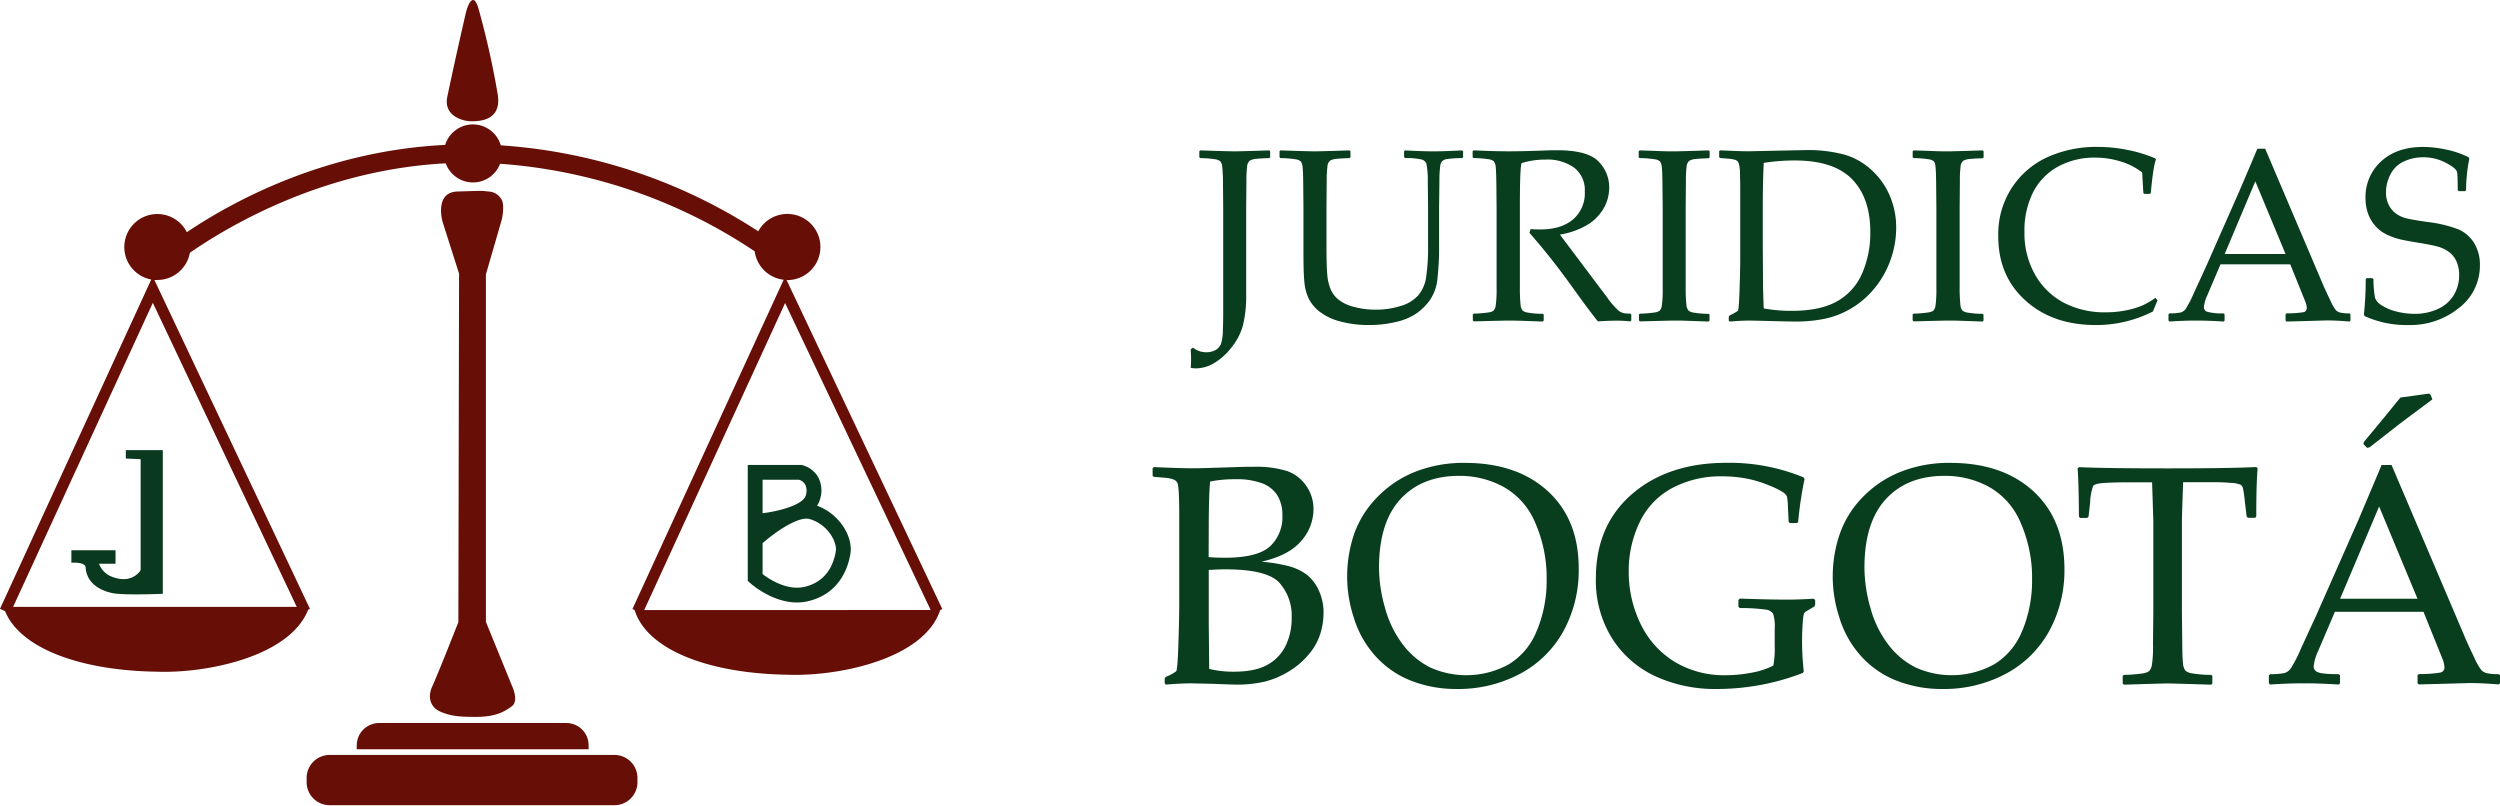 <svg xmlns="http://www.w3.org/2000/svg" viewBox="0 0 674.25 217.26"><defs><style>.cls-1{fill:#670f07;}.cls-2{fill:#083e1e;}.cls-3{fill:#09391f;}</style></defs><g id="Capa_2" data-name="Capa 2"><g id="Capa_1-2" data-name="Capa 1"><path class="cls-1" d="M254.15,164.28l-42-88.74h.19a8.92,8.92,0,1,0-7.84-13.16A144.74,144.74,0,0,0,135.06,39.2a7.83,7.83,0,0,0-15-.12C88,40.66,63.2,54,50.39,62.62a8.91,8.91,0,1,0-9.6,12.77L0,164.2l1.37.63c4.11,10.08,20.41,16.06,41.09,16.33,13.11.47,35.71-4,40.66-16.75l.48-.23-.22-.46a.19.19,0,0,1,0-.07h-.05L41.64,75.51c.26,0,.53,0,.8,0a8.92,8.92,0,0,0,8.77-7.34c11.61-8,36.67-22.42,69-24.12a7.82,7.82,0,0,0,14.66.12,141.5,141.5,0,0,1,68.67,23.61,8.92,8.92,0,0,0,7.81,7.67l-40.78,88.8.58.27c3.32,10.76,20.06,17.18,41.5,17.46,13.36.48,36.59-4.17,40.93-17.47ZM3.54,163.67l37.68-82,38.81,82Zm170.2.87,38-82.81L251,164.52Z"></path><path class="cls-1" d="M127.48,32.71c1.58-.08,7.9,0,6.76-7.24A226.38,226.38,0,0,0,129,2.14c-1.53-5-3.09.24-3.28,1-1.33,5.66-3.69,16.29-5.07,22.9C119.48,31.42,125.15,32.83,127.48,32.71Z"></path><path class="cls-1" d="M96.21,201v1.07h62.54V201a6,6,0,0,0-6-6H102.26A6.05,6.05,0,0,0,96.21,201Z"></path><path class="cls-1" d="M165.56,203.61H89.07a6.21,6.21,0,0,0-6.37,6v1.55a6.22,6.22,0,0,0,6.37,6h76.49a6.21,6.21,0,0,0,6.36-6v-1.55A6.21,6.21,0,0,0,165.56,203.61Z"></path><path class="cls-1" d="M116.6,185.08c-1.41,3-.47,5.76,2.23,6.88s4.54,1.37,9.28,1.39,7.35-.93,9.94-2.88c2-1.49,0-5.57,0-5.57l-7-17.18V74l4.3-14.85s.73-3.13.09-5a4.19,4.19,0,0,0-3.7-2.5c-2.21-.23-1.3-.21-8.39,0-6.27.21-4,8.14-4,8.14l4.46,14-.19,94S118.15,181.71,116.6,185.08Z"></path><path class="cls-2" d="M322.54,99.35A9.77,9.77,0,0,0,327.33,98,16.73,16.73,0,0,0,332,93.88a16.48,16.48,0,0,0,3.19-6,32.44,32.44,0,0,0,.9-8.4V56.12l.07-7.47a28.4,28.4,0,0,1,.18-3.65,2.32,2.32,0,0,1,.73-1.68,4.26,4.26,0,0,1,1.77-.48c.81-.09,2-.15,3.49-.2l.23-.22V40.79l-.23-.23c-5.46.18-8.56.26-9.32.26s-3.84-.08-9.32-.26l-.23.23v1.63l.23.22A28.15,28.15,0,0,1,328,43a2.34,2.34,0,0,1,1.17.58,2.93,2.93,0,0,1,.47,1.43,43.32,43.32,0,0,1,.2,4.78l.06,6.33V84.34q0,1.95-.09,4.68a12.56,12.56,0,0,1-.52,3.75,3.32,3.32,0,0,1-1.45,1.63,5.09,5.09,0,0,1-2.61.6,5.7,5.7,0,0,1-3.48-1.24l-.62.43c.07,1.06.1,1.86.1,2.4,0,.87,0,1.73-.1,2.6A5.82,5.82,0,0,0,322.54,99.35Z"></path><path class="cls-2" d="M376.39,86.86a16.56,16.56,0,0,0,5.54-2.27,15.11,15.11,0,0,0,3.73-3.67,12.19,12.19,0,0,0,2-5.6,74.9,74.9,0,0,0,.46-9.33V56.12l.09-7.31a30.65,30.65,0,0,1,.25-4.28,2.23,2.23,0,0,1,.55-1.11,2.52,2.52,0,0,1,1.3-.53,31,31,0,0,1,4-.25l.29-.26V40.82l-.29-.26c-3.47.18-6,.26-7.67.26-1.92,0-4.49-.08-7.7-.26l-.26.3v1.52l.26.26a18.15,18.15,0,0,1,4.6.41,2.07,2.07,0,0,1,1.14,1,23,23,0,0,1,.39,5.1q.07,4.44.08,7v10a55.07,55.07,0,0,1-.51,8.53,9.78,9.78,0,0,1-2.12,4.95,10.14,10.14,0,0,1-4.73,2.88,21.82,21.82,0,0,1-6.67,1,22.28,22.28,0,0,1-6-.75,11.19,11.19,0,0,1-4.1-1.93A7.32,7.32,0,0,1,358.87,78a13.11,13.11,0,0,1-.91-4c-.14-1.6-.21-4.09-.21-7.49V56.12l.06-7.47A28.4,28.4,0,0,1,358,45a2.32,2.32,0,0,1,.73-1.68,4.26,4.26,0,0,1,1.77-.48c.81-.09,2-.15,3.46-.2l.26-.22V40.79l-.26-.23c-5.48.18-8.59.26-9.32.26s-3.92-.08-9.29-.26l-.26.23v1.63l.26.22a28.55,28.55,0,0,1,4.32.36,2.38,2.38,0,0,1,1.18.58A3,3,0,0,1,351.3,45c.1.72.16,2.31.18,4.78l.06,6.33V68.59q0,5.1.26,7.59a13.27,13.27,0,0,0,1.14,4.32A10.52,10.52,0,0,0,355.83,84a15.33,15.33,0,0,0,5.5,2.66,29.15,29.15,0,0,0,8,1A30.52,30.52,0,0,0,376.39,86.86Z"></path><path class="cls-2" d="M406.76,86.46q1.29,0,3.6.06l5.72.2.26-.26V84.83l-.26-.19a24.89,24.89,0,0,1-4.32-.38,2.42,2.42,0,0,1-1.19-.6,3.11,3.11,0,0,1-.47-1.43,43.49,43.49,0,0,1-.19-4.74l0-6.33v-15q0-11.46.49-12.18a21.46,21.46,0,0,1,6.43-.94,12.39,12.39,0,0,1,7.73,2.19,7.65,7.65,0,0,1,2.86,6.48,9.27,9.27,0,0,1-3.18,7.47q-3.19,2.7-8.8,2.7c-.63,0-1.51,0-2.63-.1l-.33,1q5.85,6.66,11.43,14.45,4.81,6.72,7.05,9.45c1.82-.13,3.5-.19,5-.19a30.56,30.56,0,0,1,3.71.19l.29-.29V84.83l-.26-.26a10,10,0,0,1-1.71-.1,4.09,4.09,0,0,1-1.28-.53,20.45,20.45,0,0,1-3.31-3.8q-2.56-3.36-4.81-6.38L424,67.65q-2.37-3.12-3.28-4.38a21.25,21.25,0,0,0,7.7-2.81,12.79,12.79,0,0,0,4.22-4.5A11.16,11.16,0,0,0,434,50.6a9.81,9.81,0,0,0-2.92-7.08q-2.92-3-11.14-3c-.7,0-1.81,0-3.35.07q-6.24.23-9.91.22c-2.2,0-5.29-.08-9.25-.26l-.26.23v1.63l.26.22a28.55,28.55,0,0,1,4.32.36,2.38,2.38,0,0,1,1.18.58,3,3,0,0,1,.46,1.43c.09.72.15,2.31.18,4.78l.06,6.33v15l0,6.85a29.86,29.86,0,0,1-.24,4.48,2.6,2.6,0,0,1-.56,1.32,2.86,2.86,0,0,1-1.35.5,34.08,34.08,0,0,1-4,.33l-.26.19v1.63l.26.26C403,86.54,406.08,86.46,406.76,86.46Z"></path><path class="cls-2" d="M451.48,86.46c.87,0,2.07,0,3.61.06l5.71.2.26-.26V84.83l-.26-.19a25.14,25.14,0,0,1-4.32-.38,2.38,2.38,0,0,1-1.18-.6,2.89,2.89,0,0,1-.47-1.43,42.53,42.53,0,0,1-.2-4.74l0-6.33v-15l.06-7.47a28.4,28.4,0,0,1,.18-3.65,2.32,2.32,0,0,1,.73-1.68,4.26,4.26,0,0,1,1.77-.48c.81-.09,2-.15,3.46-.2l.26-.22V40.79l-.26-.23c-5.48.18-8.58.26-9.32.26s-2.57,0-5.23-.13l-4.06-.13-.26.23v1.63l.26.22a28.26,28.26,0,0,1,4.32.36,2.42,2.42,0,0,1,1.19.58,3.08,3.08,0,0,1,.45,1.43c.1.72.16,2.31.18,4.78l.07,6.33v15l0,6.85a29.86,29.86,0,0,1-.24,4.48,2.61,2.61,0,0,1-.55,1.32,3,3,0,0,1-1.35.5,34.32,34.32,0,0,1-4,.33l-.26.19v1.63l.26.26C447.71,86.54,450.81,86.46,451.48,86.46Z"></path><path class="cls-2" d="M505.54,77.77a25.25,25.25,0,0,0,4.34-7.68,25.63,25.63,0,0,0,1.52-8.67,21.62,21.62,0,0,0-1.67-8.5,20,20,0,0,0-4.9-7,18.32,18.32,0,0,0-7.39-4.22,38.47,38.47,0,0,0-10.66-1.22l-15.2.32c-1.36,0-3.92-.08-7.66-.26l-.26.23v1.63l.26.22,2.47.2a7.07,7.07,0,0,1,1.61.31,1.53,1.53,0,0,1,.68.43,2.59,2.59,0,0,1,.37.91,12.77,12.77,0,0,1,.23,2.16c0,1,.06,2.31.06,3.92l0,7.37V69.86q0,2.85-.18,8.3t-.46,5.68a17,17,0,0,1-2.19,1.22l-.26.32v1.08l.26.26c2.12-.18,3.93-.26,5.42-.26l3.06.06c4.67.13,7.86.2,9.55.2A39.09,39.09,0,0,0,492,86a23.13,23.13,0,0,0,7.19-2.78A23.65,23.65,0,0,0,505.54,77.77Zm-10.13,3.52q-4.53,2.53-12.1,2.54a40.21,40.21,0,0,1-7.63-.65q-.19-4.71-.2-7.51l-.06-9.55V55.93q0-6.69.26-12a52.81,52.81,0,0,1,8.38-.65q10.54,0,15.46,5.07t4.9,14.25a27,27,0,0,1-2.24,11.21A15.73,15.73,0,0,1,495.41,81.29Z"></path><path class="cls-2" d="M525.37,86.46c.87,0,2.07,0,3.61.06l5.71.2.26-.26V84.83l-.26-.19a25.14,25.14,0,0,1-4.32-.38,2.38,2.38,0,0,1-1.18-.6,2.89,2.89,0,0,1-.47-1.43,42.53,42.53,0,0,1-.2-4.74l0-6.33v-15l.06-7.47a28.4,28.4,0,0,1,.18-3.65,2.32,2.32,0,0,1,.73-1.68,4.26,4.26,0,0,1,1.77-.48c.81-.09,2-.15,3.46-.2l.26-.22V40.79l-.26-.23c-5.48.18-8.58.26-9.32.26s-2.57,0-5.23-.13l-4.06-.13-.26.23v1.63l.26.22a28.26,28.26,0,0,1,4.32.36,2.47,2.47,0,0,1,1.19.58A3.08,3.08,0,0,1,522,45c.1.72.16,2.31.18,4.78l.06,6.33v15l0,6.85a29.86,29.86,0,0,1-.24,4.48,2.61,2.61,0,0,1-.55,1.32,3,3,0,0,1-1.35.5,34.32,34.32,0,0,1-4,.33l-.26.19v1.63l.26.26C521.6,86.54,524.7,86.46,525.37,86.46Z"></path><path class="cls-2" d="M546.21,81q7.32,6.66,19,6.66A33.57,33.57,0,0,0,580.65,84l1.23-3-.55-.68a20.68,20.68,0,0,1-3.39,2,21.16,21.16,0,0,1-4.44,1.36,27.07,27.07,0,0,1-5.55.55,23.69,23.69,0,0,1-11.42-2.63A19.25,19.25,0,0,1,548.82,74,22.47,22.47,0,0,1,546,62.62a22.84,22.84,0,0,1,2.41-10.93,16.38,16.38,0,0,1,6.75-6.82A20.39,20.39,0,0,1,565,42.51a23,23,0,0,1,7,1.06,17.47,17.47,0,0,1,5.74,2.94l.32,5.52.26.26h1.53l.22-.26c.44-4.79.9-7.78,1.4-9l-.23-.32a35.74,35.74,0,0,0-7-2.18,40.32,40.32,0,0,0-8.55-.91,32,32,0,0,0-13.46,2.75,22.63,22.63,0,0,0-9.64,8.28,22.91,22.91,0,0,0-3.66,12.94Q538.88,74.35,546.21,81Z"></path><path class="cls-2" d="M592.37,86.46c2.1,0,4.55.08,7.34.26l.26-.26V84.77l-.29-.26a14.6,14.6,0,0,1-4.41-.43,1.26,1.26,0,0,1-.88-1.2,9.78,9.78,0,0,1,.94-3.28l3.54-8.31h18.81l4,9.9a5.65,5.65,0,0,1,.46,1.89,1.09,1.09,0,0,1-.91,1.12,27.23,27.23,0,0,1-4.55.31l-.26.26v1.69l.26.26c3.59-.09,7.19-.19,10.78-.3q2.76,0,6.2.3l.26-.26V84.77l-.26-.26a10.12,10.12,0,0,1-2.67-.25,2.66,2.66,0,0,1-1-.6,12.1,12.1,0,0,1-1.46-2.56c-.71-1.45-1.33-2.8-1.87-4l-1.85-4.35L610.92,40.11h-2.11q-2.47,5.88-5,11.76l-8.83,20-3.41,7.41a28,28,0,0,1-2.16,4.14,2.64,2.64,0,0,1-1.22.84,13.24,13.24,0,0,1-3.06.25l-.29.26v1.69l.29.26C587.59,86.54,590,86.46,592.37,86.46Zm15.89-37.55,8.15,19.59H600Z"></path><path class="cls-2" d="M657.41,83.37a14.65,14.65,0,0,1-6.18,1.27,19.47,19.47,0,0,1-5-.65,12.89,12.89,0,0,1-3.93-1.67,4.21,4.21,0,0,1-1.75-1.95,30.7,30.7,0,0,1-.44-5.09l-.26-.26H638.3l-.26.26a94.37,94.37,0,0,1-.49,9.55l.2.42a27.13,27.13,0,0,0,11.79,2.41,20.85,20.85,0,0,0,13.65-4.61,14.32,14.32,0,0,0,5.64-11.53,11.14,11.14,0,0,0-1.57-6,9.39,9.39,0,0,0-4.2-3.65,34.15,34.15,0,0,0-8.36-2q-4.19-.61-5.76-1a8.17,8.17,0,0,1-2.76-1.29,6.4,6.4,0,0,1-1.94-2.33,7.56,7.56,0,0,1-.74-3.4A10.42,10.42,0,0,1,644.73,47a7.52,7.52,0,0,1,3.64-3.47,12.14,12.14,0,0,1,5.16-1.11,12.88,12.88,0,0,1,6.14,1.5c1.89,1,2.87,1.83,3,2.5s.15,2.3.19,4.9l.26.23h1.69l.29-.26a44.2,44.2,0,0,1,.88-8.51l-.23-.39a24.7,24.7,0,0,0-6.06-2.06,29.74,29.74,0,0,0-6.15-.7q-7.11,0-11.34,3.88a12.94,12.94,0,0,0-4.22,10,12.13,12.13,0,0,0,.73,4.21,10.14,10.14,0,0,0,2,3.31,9.82,9.82,0,0,0,3,2.23,17.55,17.55,0,0,0,3.65,1.3c1.23.28,2.92.59,5.09.94s3.9.71,5,1a9.26,9.26,0,0,1,3,1.43,6.4,6.4,0,0,1,2.05,2.55,8.85,8.85,0,0,1,.73,3.74,10.25,10.25,0,0,1-1.52,5.5A9.65,9.65,0,0,1,657.41,83.37Z"></path><path class="cls-2" d="M352.57,155.1a14.14,14.14,0,0,0-5-2.41,45.34,45.34,0,0,0-7.35-1.2q7.42-1.69,10.73-5.61a12.94,12.94,0,0,0,3.3-8.5,10.94,10.94,0,0,0-2-6.42A10.4,10.4,0,0,0,347,127a28.26,28.26,0,0,0-8.83-1.11c-1,0-2.52,0-4.66.08q-10,.33-11.43.33-3.84,0-10.89-.33l-.33.29v2.06l.33.29,3.13.25a9.6,9.6,0,0,1,2,.39,2.58,2.58,0,0,1,.93.56,2.17,2.17,0,0,1,.48,1.15,25.11,25.11,0,0,1,.22,2.75c.06,1.28.09,2.94.09,5l0,9.37v15.14q0,3.63-.23,10.52c-.15,4.6-.35,7-.6,7.31a11.9,11.9,0,0,1-2.76,1.48l-.33.41v1.36l.33.33q4.08-.33,6.89-.33l5.94.13c3.3.14,5.28.2,5.94.2a32.4,32.4,0,0,0,8.15-.86,23.52,23.52,0,0,0,6.42-2.81,20.9,20.9,0,0,0,5.34-4.66,16.1,16.1,0,0,0,3-5.49,19,19,0,0,0,.83-5.44,14.08,14.08,0,0,0-1.22-6A11.37,11.37,0,0,0,352.57,155.1ZM326,142.87q0-9.24.37-13a33.16,33.16,0,0,1,6.77-.62,19.59,19.59,0,0,1,7.44,1.16,8.21,8.21,0,0,1,4,3.32,10.2,10.2,0,0,1,1.28,5.26,10.79,10.79,0,0,1-3.35,8.38q-3.33,3-11.88,3.05c-1.73,0-3.29-.05-4.66-.17ZM346.81,174a11.7,11.7,0,0,1-4.93,5.26q-3.35,1.91-9.24,1.9a28.29,28.29,0,0,1-6.52-.75L326,167.79V153.72c1.73-.11,3.22-.17,4.45-.17q11.19,0,14.55,3.57a13.31,13.31,0,0,1,3.36,9.51A16.91,16.91,0,0,1,346.81,174Z"></path><path class="cls-2" d="M417.48,132.49q-8.34-7.65-22.41-7.65a35.4,35.4,0,0,0-13.62,2.49,29.31,29.31,0,0,0-10.29,7.06,26.88,26.88,0,0,0-6.05,9.92,35.57,35.57,0,0,0,0,22.24,27.37,27.37,0,0,0,5.78,10.32,25.27,25.27,0,0,0,9.63,6.7,33.21,33.21,0,0,0,12.38,2.25A35.34,35.34,0,0,0,410,181.7a28.7,28.7,0,0,0,11.7-11.56,34.19,34.19,0,0,0,4.08-16.75Q425.81,140.15,417.48,132.49Zm-3,37.59a18.38,18.38,0,0,1-7.59,9.1,23.77,23.77,0,0,1-21,.91,21,21,0,0,1-7.47-6.17,28.55,28.55,0,0,1-4.87-9.95,40,40,0,0,1-1.63-10.83q0-12.25,5.78-18.52t15.8-6.28a24.55,24.55,0,0,1,12.17,3.06,19.86,19.86,0,0,1,8.46,9.78,36.87,36.87,0,0,1,3,15.06A35.2,35.2,0,0,1,414.5,170.08Z"></path><path class="cls-2" d="M482.3,161.72c-2.73,0-6.25-.06-10.57-.2l-2.51-.08-.37.37v1.81l.37.37a49.72,49.72,0,0,1,7,.42,2.72,2.72,0,0,1,2,1.13,11.51,11.51,0,0,1,.42,4.07v4.58a24.6,24.6,0,0,1-.37,5.32,21.35,21.35,0,0,1-5.88,1.92,37.7,37.7,0,0,1-7,.68,25.82,25.82,0,0,1-13.82-3.67,24.14,24.14,0,0,1-9.12-10.22,31.88,31.88,0,0,1-3.18-14.13,30,30,0,0,1,3-13.35,20.31,20.31,0,0,1,8.77-9.14,27.76,27.76,0,0,1,13.37-3.13,34.81,34.81,0,0,1,6.64.6,30.57,30.57,0,0,1,6.17,1.89,20.8,20.8,0,0,1,3.82,1.9,3,3,0,0,1,.89,1,14.39,14.39,0,0,1,.26,2.52l.21,4.37.33.33h1.9l.33-.29a99.89,99.89,0,0,1,1.73-11.59l-.29-.46a52.51,52.51,0,0,0-20.75-3.92q-15.72,0-25.48,8.42t-9.76,22.7a29.47,29.47,0,0,0,4.33,16.17,27.5,27.5,0,0,0,11.72,10.28A38.48,38.48,0,0,0,463,185.82a64.37,64.37,0,0,0,23.23-4.33l.25-.41a71.4,71.4,0,0,1-.46-7.8c0-2.12.06-3.91.19-5.39a12.76,12.76,0,0,1,.31-2.45,2.44,2.44,0,0,1,.86-.7l2-1.2.17-.5v-1.23l-.41-.33Q484.65,161.72,482.3,161.72Z"></path><path class="cls-2" d="M548.4,132.49q-8.34-7.65-22.41-7.65a35.31,35.31,0,0,0-13.61,2.49,29.35,29.35,0,0,0-10.3,7.06,26.72,26.72,0,0,0-6,9.92,35.38,35.38,0,0,0,0,22.24,27.21,27.21,0,0,0,5.77,10.32,25.3,25.3,0,0,0,9.64,6.7,33.17,33.17,0,0,0,12.38,2.25A35.33,35.33,0,0,0,541,181.7a28.7,28.7,0,0,0,11.7-11.56,34.19,34.19,0,0,0,4.08-16.75Q556.73,140.15,548.4,132.49Zm-3,37.59a18.45,18.45,0,0,1-7.6,9.1,23.77,23.77,0,0,1-21,.91,21,21,0,0,1-7.47-6.17,28.55,28.55,0,0,1-4.87-9.95,40.31,40.31,0,0,1-1.62-10.83q0-12.25,5.77-18.52t15.8-6.28a24.59,24.59,0,0,1,12.18,3.06,19.91,19.91,0,0,1,8.46,9.78,36.87,36.87,0,0,1,3,15.06A35.38,35.38,0,0,1,545.43,170.08Z"></path><path class="cls-2" d="M584.58,126.32q-16.71,0-23.89-.33l-.37.37q.3,3,.37,13l.33.33h1.9l.37-.37.42-3.8a14.6,14.6,0,0,1,.8-4.43c.29-.46,1.35-.74,3.2-.85s4-.16,6.56-.16h6.15q.33,10.11.33,10.76v24.06l-.09,8.71a34.28,34.28,0,0,1-.28,5.69,3.39,3.39,0,0,1-.73,1.67,3.69,3.69,0,0,1-1.69.64,41.73,41.73,0,0,1-5.14.41l-.33.25v2.06l.33.33q10.44-.33,11.76-.33t11.81.33l.28-.33v-2.06l-.28-.25a32.72,32.72,0,0,1-5.53-.47,3.23,3.23,0,0,1-1.51-.74,3.74,3.74,0,0,1-.58-1.82c-.12-.92-.2-2.93-.22-6l-.09-8V140.8q0-1.44.33-10.76h7.8c1.87,0,3.56.06,5.08.2a7.39,7.39,0,0,1,2.68.52,1.79,1.79,0,0,1,.6,1,37.05,37.05,0,0,1,.51,3.73l.46,3.8.33.37h1.94l.33-.33q0-9.24.37-13l-.37-.37Q601.62,126.32,584.58,126.32Z"></path><path class="cls-2" d="M673.92,181.82a13.79,13.79,0,0,1-3.41-.31,3.54,3.54,0,0,1-1.28-.76,15.84,15.84,0,0,1-1.85-3.26c-.9-1.85-1.69-3.55-2.38-5.12l-2.35-5.53L645,125.41h-2.68q-3.14,7.47-6.31,14.94l-11.23,25.42-4.33,9.41a34.23,34.23,0,0,1-2.74,5.26,3.38,3.38,0,0,1-1.55,1.07,17.81,17.81,0,0,1-3.88.31l-.37.33v2.14l.37.33c3.08-.22,6.14-.33,9.16-.33q4,0,9.33.33l.33-.33v-2.14l-.37-.33q-4.5,0-5.62-.54a1.61,1.61,0,0,1-1.11-1.52,12.44,12.44,0,0,1,1.2-4.17L629.72,165h23.89l5.08,12.58a7.18,7.18,0,0,1,.58,2.39,1.38,1.38,0,0,1-1.16,1.43,34.45,34.45,0,0,1-5.77.39l-.33.33v2.14l.33.33q6.84-.17,13.69-.37c2.34,0,5,.13,7.89.37l.33-.33v-2.14Zm-42.79-20.34,10.52-24.88L652,161.48Z"></path><path class="cls-2" d="M639.09,120.63l8.25-6.44,8.67-6.48-.5-1.28-.41-.28-7.72,1.07c-2.53,3.13-3.83,4.74-3.92,4.83l-5.94,7.17-.08.58,1,1Z"></path><path class="cls-3" d="M33.93,121.4v2.27l4,.17v29.95s-2.16,3.77-7.43,1.87a6,6,0,0,1-3.8-3.62h4.46V148.4H19.25v3.37s3.73-.32,3.85,1.28c.32,5.05,5.34,6.63,7.74,7,3.68.51,13.07.1,13.07.1V121.4h-10Z"></path><path class="cls-3" d="M220.35,136.39a5.85,5.85,0,0,0,.86-1.9,7.62,7.62,0,0,0-.72-6.09,7.13,7.13,0,0,0-4.28-3l-14.54,0v19.33l0,0,0,11.92.66.6c.27.24,5.88,5.24,12.63,5.24a13,13,0,0,0,3-.35c8.36-2,10.73-8.83,11.39-12.73C230.11,144.93,226.61,138.69,220.35,136.39Zm-14.68-7h9.85a3,3,0,0,1,1.6,1.21,3.88,3.88,0,0,1,.2,3c-.6,2.48-7,4.26-11.65,4.82Zm19.74,19.36c-.61,3.57-2.56,8.13-8.38,9.51-4.79,1.14-9.63-2.11-11.36-3.43v-8.34c4-3.5,9.9-7.33,12.7-6.5C223.25,141.41,225.84,146.19,225.41,148.71Z"></path></g></g></svg>